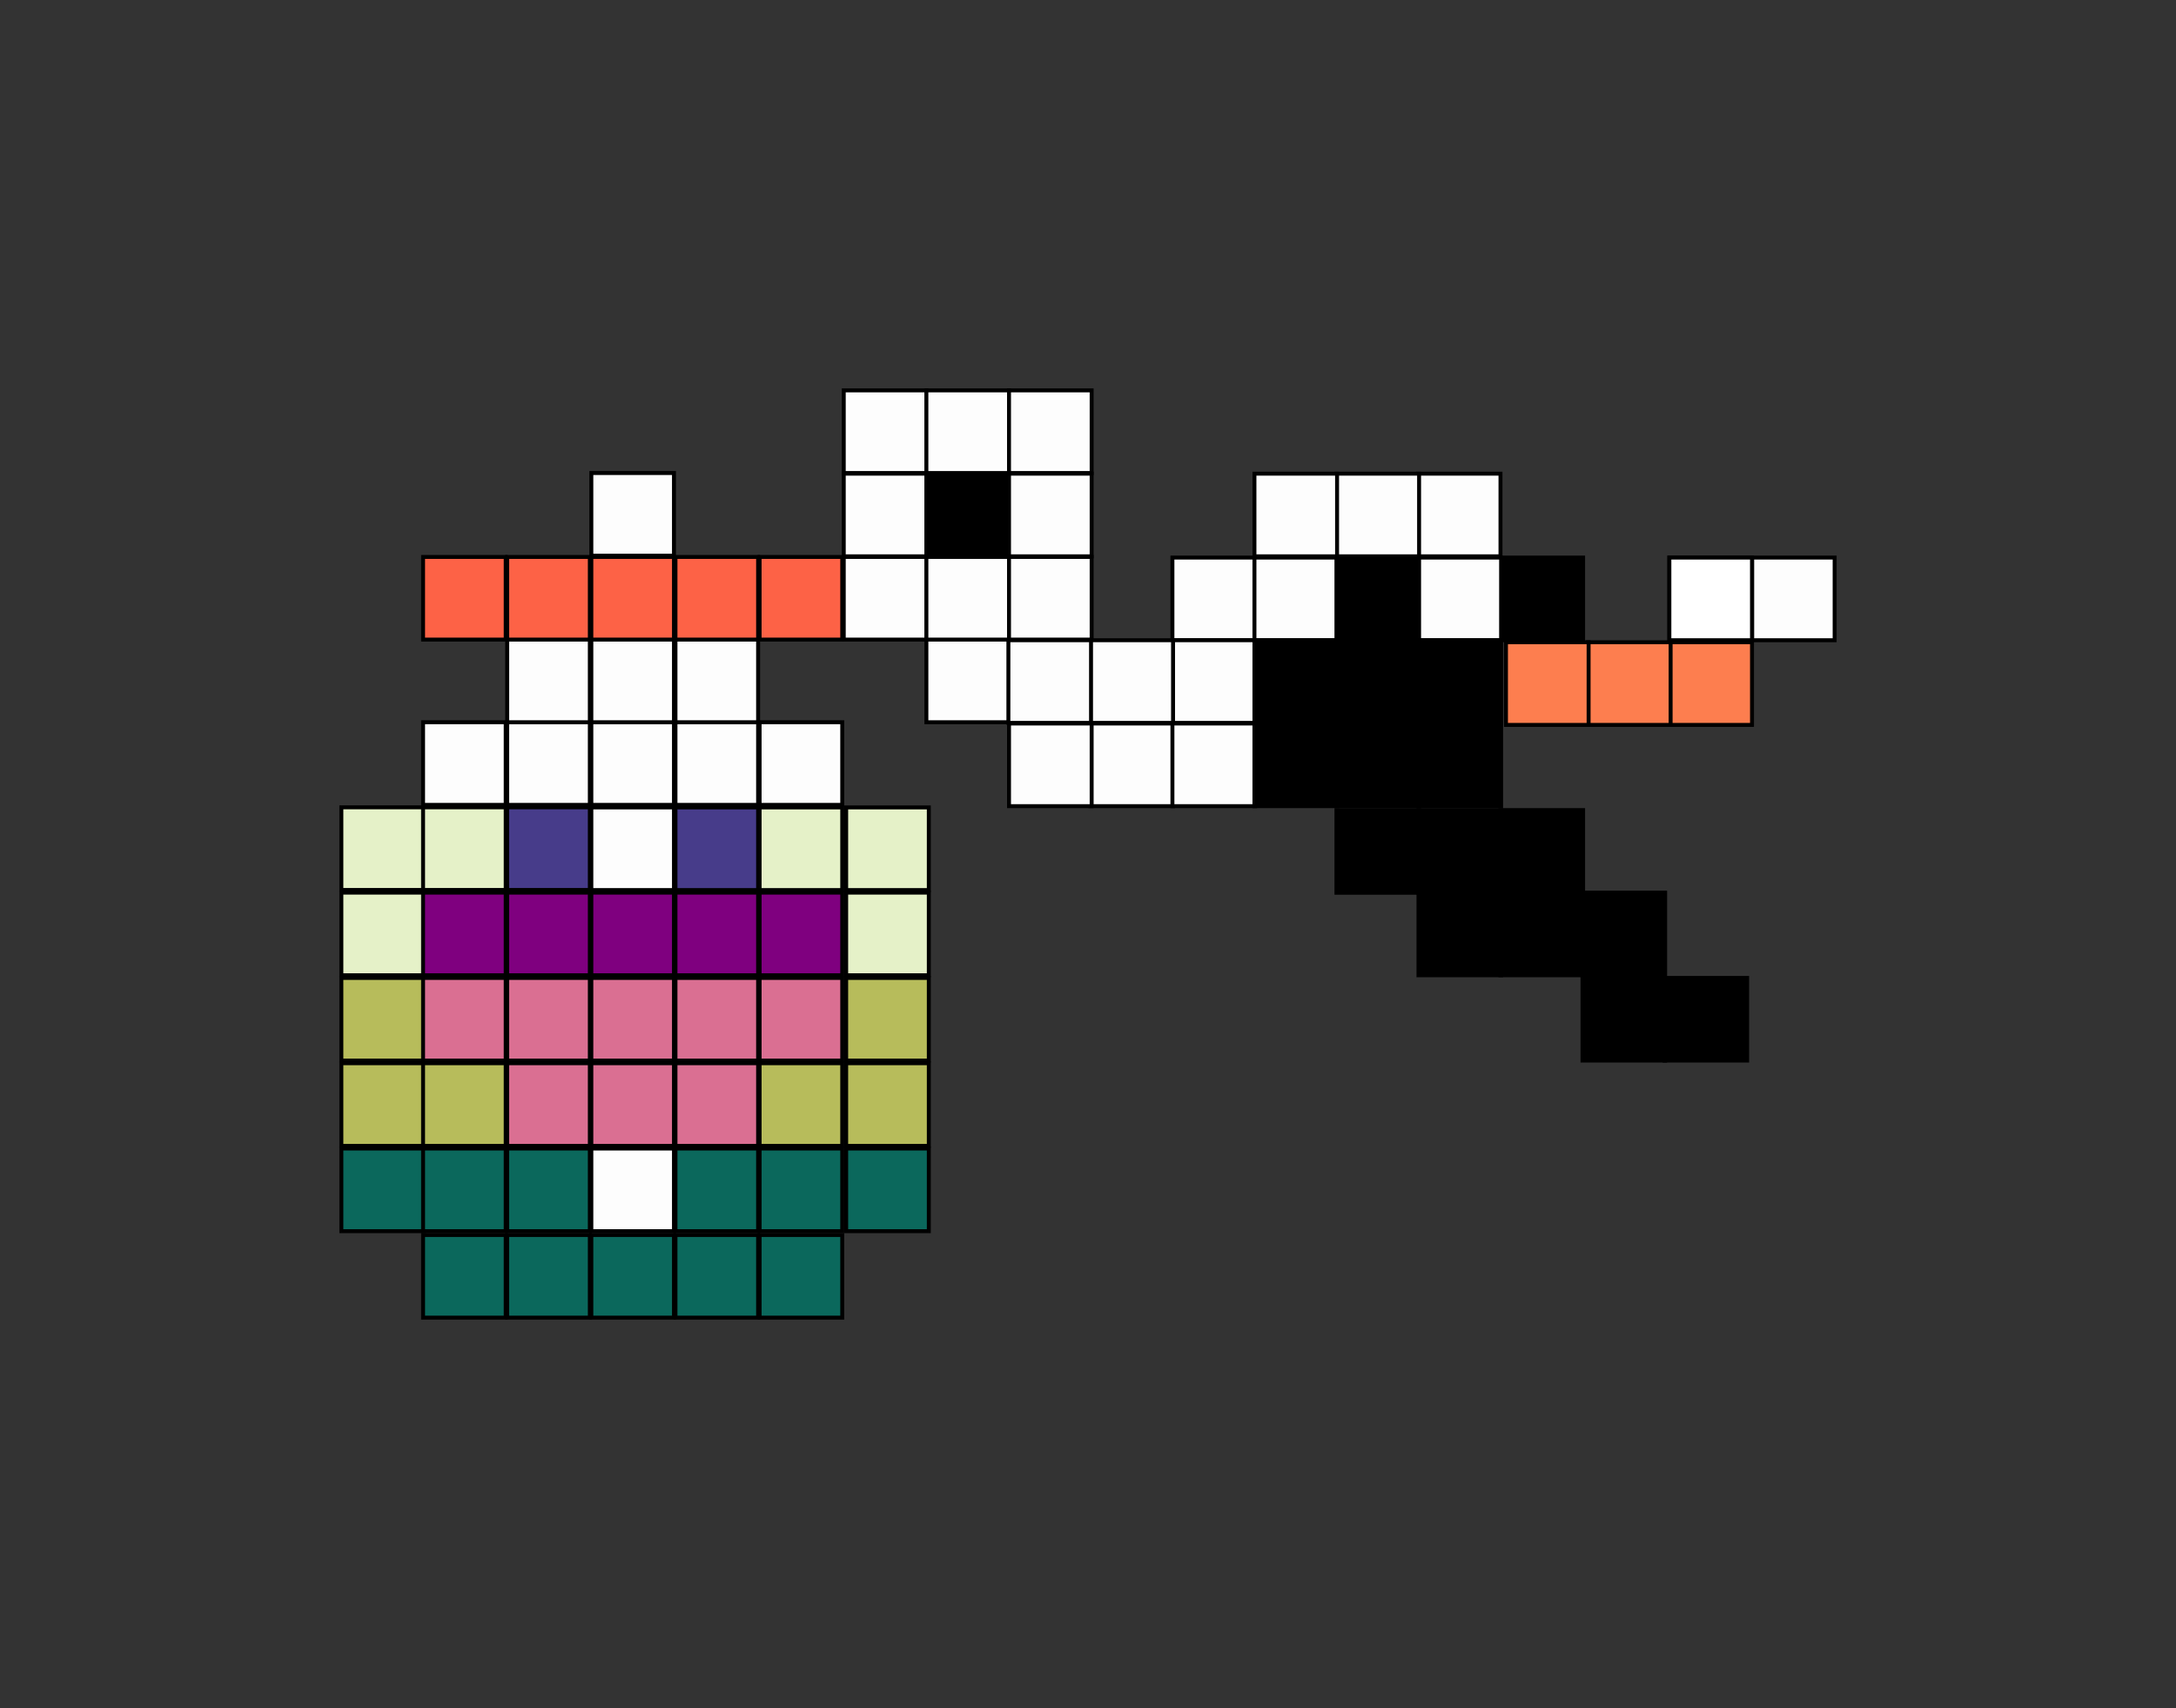 <?xml version="1.0" encoding="UTF-8" standalone="no"?>
<!-- Created with Inkscape (http://www.inkscape.org/) -->

<svg
   version="1.1"
   id="svg1"
   width="553"
   height="434"
   viewBox="0 0 553 434"
   sodipodi:docname="cigogne en mosaique.svg"
   inkscape:version="1.3.2 (091e20ef0f, 2023-11-25)"
   xmlns:inkscape="http://www.inkscape.org/namespaces/inkscape"
   xmlns:sodipodi="http://sodipodi.sourceforge.net/DTD/sodipodi-0.dtd"
   xmlns="http://www.w3.org/2000/svg"
   xmlns:svg="http://www.w3.org/2000/svg">
  <rect x="0" y="0" width="553" height="434" fill="#333333" stroke="none"/>
  <defs
     id="defs1" />
  <sodipodi:namedview
     id="namedview1"
     pagecolor="#ffffff"
     bordercolor="#000000"
     borderopacity="0.25"
     inkscape:showpageshadow="2"
     inkscape:pageopacity="0.0"
     inkscape:pagecheckerboard="0"
     inkscape:deskcolor="#d1d1d1"
     inkscape:zoom="0.51356239"
     inkscape:cx="110.98944"
     inkscape:cy="-414.75"
     inkscape:current-layer="g1"
     showguides="true">
    <sodipodi:guide
       position="345.145,258.157"
       orientation="1,0"
       id="guide65"
       inkscape:locked="false" />
  </sodipodi:namedview>
  <g
     inkscape:groupmode="layer"
     inkscape:label="Image"
     id="g1">
    <g
       id="g71"
       transform="translate(-5.504,-23.665)">
      <rect
         style="fill:#ffffff;fill-opacity:0.992;stroke:#000000;stroke-width:1;stroke-linecap:square"
         id="rect1-8"
         width="21"
         height="21"
         x="155.784"
         y="228.828" />
      <rect
         style="fill:#ffffff;fill-opacity:0.992;stroke:#000000;stroke-width:1;stroke-linecap:square"
         id="rect1-8-2"
         width="21"
         height="21"
         x="113.02"
         y="207.182" />
      <rect
         style="fill:#ffffff;fill-opacity:0.992;stroke:#000000;stroke-width:1;stroke-linecap:square"
         id="rect1-8-1"
         width="21"
         height="21"
         x="134.402"
         y="207.182" />
      <rect
         style="fill:#ffffff;fill-opacity:0.992;stroke:#000000;stroke-width:1;stroke-linecap:square"
         id="rect1-8-9"
         width="21"
         height="21"
         x="155.784"
         y="207.182" />
      <rect
         style="fill:#ffffff;fill-opacity:0.992;stroke:#000000;stroke-width:1;stroke-linecap:square"
         id="rect1-8-17"
         width="21"
         height="21"
         x="177.166"
         y="207.182" />
      <rect
         style="fill:#ffffff;fill-opacity:0.992;stroke:#000000;stroke-width:1;stroke-linecap:square"
         id="rect1-8-6"
         width="21"
         height="21"
         x="177.166"
         y="186.182" />
      <rect
         style="fill:#ffffff;fill-opacity:0.992;stroke:#000000;stroke-width:1;stroke-linecap:square"
         id="rect1-8-48"
         width="21"
         height="21"
         x="134.402"
         y="186.182" />
      <rect
         style="fill:#ffffff;fill-opacity:0.992;stroke:#000000;stroke-width:1;stroke-linecap:square"
         id="rect1-8-90"
         width="21"
         height="21"
         x="155.784"
         y="186.182" />
      <rect
         style="fill:#ffffff;fill-opacity:0.992;stroke:#000000;stroke-width:1;stroke-linecap:square"
         id="rect1-8-11"
         width="21"
         height="21"
         x="365.831"
         y="144.02" />
      <rect
         style="fill:#ffffff;fill-opacity:0.992;stroke:#000000;stroke-width:1;stroke-linecap:square"
         id="rect1-8-8"
         width="21"
         height="21"
         x="345.145"
         y="144.02" />
      <rect
         style="fill:#ffffff;fill-opacity:0.992;stroke:#000000;stroke-width:1;stroke-linecap:square"
         id="rect1-8-44"
         width="21"
         height="21"
         x="324.302"
         y="144.02" />
      <rect
         style="fill:#ff7f50;fill-opacity:0.992;stroke:#000000;stroke-width:1;stroke-linecap:square"
         id="rect1-8-11-9"
         width="21"
         height="21"
         x="429.752"
         y="186.86" />
      <rect
         style="fill:#ff7f50;fill-opacity:0.992;stroke:#000000;stroke-width:1;stroke-linecap:square"
         id="rect1-8-8-7"
         width="21"
         height="21"
         x="409.067"
         y="186.86" />
      <rect
         style="fill:#ff7f50;fill-opacity:0.992;stroke:#000000;stroke-width:1;stroke-linecap:square"
         id="rect1-8-44-7"
         width="21"
         height="21"
         x="388.224"
         y="186.86" />
      <rect
         style="fill:#ffffff;fill-opacity:0.992;stroke:#000000;stroke-width:1;stroke-linecap:square"
         id="rect1-8-3"
         width="21"
         height="21"
         x="303.459"
         y="165.343" />
      <rect
         style="fill:#ffffff;fill-opacity:0.992;stroke:#000000;stroke-width:1;stroke-linecap:square"
         id="rect1-8-975"
         width="21"
         height="21"
         x="155.784"
         y="143.858" />
      <rect
         style="fill:#ffffff;fill-opacity:0.992;stroke:#000000;stroke-width:1;stroke-linecap:square"
         id="rect1-8-18"
         width="21"
         height="21"
         x="198.548"
         y="207.182" />
      <rect
         style="fill:#483d8b;fill-opacity:0.992;stroke:#000000;stroke-width:1;stroke-linecap:square"
         id="rect1-8-4"
         width="21"
         height="21"
         x="134.402"
         y="228.801" />
      <rect
         style="fill:#0c695d;fill-opacity:0.992;stroke:#000000;stroke-width:1;stroke-linecap:square"
         id="rect1"
         width="21"
         height="21"
         x="113.02"
         y="-358.471"
         transform="scale(1,-1)" />
      <rect
         style="fill:#0c695d;fill-opacity:0.992;stroke:#000000;stroke-width:1;stroke-linecap:square"
         id="rect1-2"
         width="21"
         height="21"
         x="134.402"
         y="337.471" />
      <rect
         style="fill:#0c695d;fill-opacity:0.992;stroke:#000000;stroke-width:1;stroke-linecap:square"
         id="rect1-3"
         width="21"
         height="21"
         x="155.784"
         y="337.471" />
      <rect
         style="fill:#0c695d;fill-opacity:0.992;stroke:#000000;stroke-width:1;stroke-linecap:square"
         id="rect1-31"
         width="21"
         height="21"
         x="177.166"
         y="337.471" />
      <rect
         style="fill:#0c695d;fill-opacity:0.992;stroke:#000000;stroke-width:1;stroke-linecap:square"
         id="rect1-4"
         width="21"
         height="21"
         x="198.548"
         y="337.471" />
      <rect
         style="fill:#0c695d;fill-opacity:0.992;stroke:#000000;stroke-width:1;stroke-linecap:square"
         id="rect2"
         width="21"
         height="21"
         x="177.166"
         y="315.499" />
      <rect
         style="fill:#0c695d;fill-opacity:0.992;stroke:#000000;stroke-width:1;stroke-linecap:square"
         id="rect3"
         width="21"
         height="21"
         x="198.548"
         y="315.499" />
      <rect
         style="fill:#0c695d;fill-opacity:0.992;stroke:#000000;stroke-width:1;stroke-linecap:square"
         id="rect4"
         width="21"
         height="21"
         x="220.548"
         y="315.499" />
      <rect
         style="fill:#0c695d;fill-opacity:0.992;stroke:#000000;stroke-width:1;stroke-linecap:square"
         id="rect5"
         width="21"
         height="21"
         x="92.256"
         y="315.499" />
      <rect
         style="fill:#0c695d;fill-opacity:0.992;stroke:#000000;stroke-width:1;stroke-linecap:square"
         id="rect6"
         width="21"
         height="21"
         x="113.02"
         y="315.499" />
      <rect
         style="fill:#0c695d;fill-opacity:0.992;stroke:#000000;stroke-width:1;stroke-linecap:square"
         id="rect7"
         width="21"
         height="21"
         x="134.402"
         y="315.499" />
      <rect
         style="fill:#ffffff;fill-opacity:0.992;stroke:#000000;stroke-width:1;stroke-linecap:square"
         id="rect1-1"
         width="21"
         height="21"
         x="155.784"
         y="315.499" />
      <rect
         style="fill:#b8bd5c;fill-opacity:0.992;stroke:#000000;stroke-width:1;stroke-linecap:square"
         id="rect1-0"
         width="21"
         height="21"
         x="92.256"
         y="293.825" />
      <rect
         style="fill:#b8bd5c;fill-opacity:0.992;stroke:#000000;stroke-width:1;stroke-linecap:square"
         id="rect1-47"
         width="21"
         height="21"
         x="113.02"
         y="293.825" />
      <rect
         style="fill:#b8bd5c;fill-opacity:0.992;stroke:#000000;stroke-width:1;stroke-linecap:square"
         id="rect1-474"
         width="21"
         height="21"
         x="92.256"
         y="272.15" />
      <rect
         style="fill:#e6f3c9;fill-opacity:0.992;stroke:#000000;stroke-width:1;stroke-linecap:square"
         id="rect1-0-1"
         width="21"
         height="21"
         x="92.256"
         y="-249.801"
         transform="scale(1,-1)" />
      <rect
         style="fill:#e6f3c9;fill-opacity:0.992;stroke:#000000;stroke-width:1;stroke-linecap:square"
         id="rect1-474-9"
         width="21"
         height="21"
         x="92.256"
         y="-271.475"
         transform="scale(1,-1)" />
      <rect
         style="fill:#e6f3c9;fill-opacity:0.992;stroke:#000000;stroke-width:1;stroke-linecap:square"
         id="rect1-0-2"
         width="21"
         height="21"
         x="-241.548"
         y="-249.828"
         transform="scale(-1)" />
      <rect
         style="fill:#e6f3c9;fill-opacity:0.992;stroke:#000000;stroke-width:1;stroke-linecap:square"
         id="rect1-47-6"
         width="21"
         height="21"
         x="-219.548"
         y="-249.828"
         transform="scale(-1)" />
      <rect
         style="fill:#e6f3c9;fill-opacity:0.992;stroke:#000000;stroke-width:1;stroke-linecap:square"
         id="rect1-474-6"
         width="21"
         height="21"
         x="-241.548"
         y="-271.475"
         transform="scale(-1)" />
      <rect
         style="fill:#b8bd5c;fill-opacity:0.992;stroke:#000000;stroke-width:1;stroke-linecap:square"
         id="rect8"
         width="21"
         height="21"
         x="-241.548"
         y="293.825"
         transform="scale(-1,1)" />
      <rect
         style="fill:#b8bd5c;fill-opacity:0.992;stroke:#000000;stroke-width:1;stroke-linecap:square"
         id="rect9"
         width="21"
         height="21"
         x="-219.548"
         y="293.825"
         transform="scale(-1,1)" />
      <rect
         style="fill:#b8bd5c;fill-opacity:0.992;stroke:#000000;stroke-width:1;stroke-linecap:square"
         id="rect10"
         width="21"
         height="21"
         x="-241.548"
         y="272.15"
         transform="scale(-1,1)" />
      <rect
         style="fill:#483d8b;fill-opacity:0.992;stroke:#000000;stroke-width:1;stroke-linecap:square"
         id="rect11"
         width="21"
         height="21"
         x="177.166"
         y="228.828" />
      <rect
         style="fill:#800080;fill-opacity:0.992;stroke:#000000;stroke-width:1;stroke-linecap:square"
         id="rect12"
         width="21"
         height="21"
         x="155.784"
         y="250.475" />
      <rect
         style="fill:#800080;fill-opacity:0.992;stroke:#000000;stroke-width:1;stroke-linecap:square"
         id="rect13"
         width="21"
         height="21"
         x="134.402"
         y="250.475" />
      <rect
         style="fill:#800080;fill-opacity:0.992;stroke:#000000;stroke-width:1;stroke-linecap:square"
         id="rect14"
         width="21"
         height="21"
         x="113.02"
         y="-271.475"
         transform="scale(1,-1)" />
      <rect
         style="fill:#800080;fill-opacity:0.992;stroke:#000000;stroke-width:1;stroke-linecap:square"
         id="rect15"
         width="21"
         height="21"
         x="-219.548"
         y="-271.475"
         transform="scale(-1)" />
      <rect
         style="fill:#800080;fill-opacity:0.992;stroke:#000000;stroke-width:1;stroke-linecap:square"
         id="rect16"
         width="21"
         height="21"
         x="177.166"
         y="250.475" />
      <rect
         style="fill:#db7093;fill-opacity:0.992;stroke:#000000;stroke-width:1;stroke-linecap:square"
         id="rect17"
         width="21"
         height="21"
         x="155.784"
         y="272.15" />
      <rect
         style="fill:#db7093;fill-opacity:0.992;stroke:#000000;stroke-width:1;stroke-linecap:square"
         id="rect18"
         width="21"
         height="21"
         x="134.402"
         y="272.15" />
      <rect
         style="fill:#db7093;fill-opacity:0.992;stroke:#000000;stroke-width:1;stroke-linecap:square"
         id="rect19"
         width="21"
         height="21"
         x="113.02"
         y="-293.15"
         transform="scale(1,-1)" />
      <rect
         style="fill:#db7093;fill-opacity:0.992;stroke:#000000;stroke-width:1;stroke-linecap:square"
         id="rect20"
         width="21"
         height="21"
         x="-219.548"
         y="-293.15"
         transform="scale(-1)" />
      <rect
         style="fill:#db7093;fill-opacity:0.992;stroke:#000000;stroke-width:1;stroke-linecap:square"
         id="rect21"
         width="21"
         height="21"
         x="177.166"
         y="272.15" />
      <rect
         style="fill:#db7093;fill-opacity:0.992;stroke:#000000;stroke-width:1;stroke-linecap:square"
         id="rect22"
         width="21"
         height="21"
         x="155.784"
         y="293.825" />
      <rect
         style="fill:#db7093;fill-opacity:0.992;stroke:#000000;stroke-width:1;stroke-linecap:square"
         id="rect23"
         width="21"
         height="21"
         x="134.402"
         y="293.825" />
      <rect
         style="fill:#db7093;fill-opacity:0.992;stroke:#000000;stroke-width:1;stroke-linecap:square"
         id="rect26"
         width="21"
         height="21"
         x="177.166"
         y="293.825" />
      <rect
         style="fill:#e6f3c9;fill-opacity:0.992;stroke:#000000;stroke-width:1;stroke-linecap:square"
         id="rect1-47-4"
         width="21"
         height="21"
         x="113.02"
         y="-249.801"
         transform="scale(1,-1)" />
      <rect
         style="fill:#ff6347;fill-opacity:0.992;stroke:#000000;stroke-width:1;stroke-linecap:square"
         id="rect1-8-2-3"
         width="21"
         height="21"
         x="113.02"
         y="165.182" />
      <rect
         style="fill:#ff6347;fill-opacity:0.992;stroke:#000000;stroke-width:1;stroke-linecap:square"
         id="rect1-8-1-3"
         width="21"
         height="21"
         x="134.402"
         y="165.182" />
      <rect
         style="fill:#ff6347;fill-opacity:0.992;stroke:#000000;stroke-width:1;stroke-linecap:square"
         id="rect1-8-9-8"
         width="21"
         height="21"
         x="155.784"
         y="165.182" />
      <rect
         style="fill:#ff6347;fill-opacity:0.992;stroke:#000000;stroke-width:1;stroke-linecap:square"
         id="rect1-8-17-6"
         width="21"
         height="21"
         x="177.166"
         y="165.182" />
      <rect
         style="fill:#ff6347;fill-opacity:0.992;stroke:#000000;stroke-width:1;stroke-linecap:square"
         id="rect1-8-18-0"
         width="21"
         height="21"
         x="198.548"
         y="165.182" />
      <rect
         style="fill:#000000;fill-opacity:0.992;stroke:#000000;stroke-width:1;stroke-linecap:square"
         id="rect28"
         width="21"
         height="21"
         x="386.831"
         y="165.343" />
      <rect
         style="fill:#ffffff;fill-opacity:0.992;stroke:#000000;stroke-width:1;stroke-linecap:square"
         id="rect30"
         width="21"
         height="21"
         x="282.616"
         y="207.505" />
      <g
         id="g56">
        <rect
           style="fill:#ffffff;fill-opacity:0.992;stroke:#000000;stroke-width:1;stroke-linecap:square"
           id="rect27"
           width="21"
           height="21"
           x="324.302"
           y="165.343" />
        <rect
           style="fill:#ffffff;fill-opacity:0.992;stroke:#000000;stroke-width:1;stroke-linecap:square"
           id="rect29"
           width="21"
           height="21"
           x="365.988"
           y="165.343" />
        <rect
           style="fill:#000000;fill-opacity:0.992;stroke:#000000;stroke-width:1;stroke-linecap:square"
           id="rect31"
           width="21"
           height="21"
           x="345.145"
           y="165.343" />
      </g>
      <rect
         style="fill:#ffffff;fill-opacity:0.992;stroke:#000000;stroke-width:1;stroke-linecap:square"
         id="rect32"
         width="21"
         height="21"
         x="303.459"
         y="207.505" />
      <rect
         style="fill:#ffffff;fill-opacity:0.992;stroke:#000000;stroke-width:1;stroke-linecap:square"
         id="rect33"
         width="21"
         height="21"
         x="261.931"
         y="207.505" />
      <rect
         style="fill:#ffffff;fill-opacity:0.992;stroke:#000000;stroke-width:1;stroke-linecap:square"
         id="rect36"
         width="21"
         height="21"
         x="240.931"
         y="186.182" />
      <rect
         style="fill:#ffffff;fill-opacity:0.992;stroke:#000000;stroke-width:1;stroke-linecap:square"
         id="rect39"
         width="21"
         height="21"
         x="303.459"
         y="186.343" />
      <rect
         style="fill:#ffffff;fill-opacity:0.992;stroke:#000000;stroke-width:1;stroke-linecap:square"
         id="rect42"
         width="21"
         height="21"
         x="282.616"
         y="186.343" />
      <rect
         style="fill:#ffffff;fill-opacity:0.992;stroke:#000000;stroke-width:1;stroke-linecap:square"
         id="rect43"
         width="21"
         height="21"
         x="450.752"
         y="165.343" />
      <rect
         style="fill:#ffffff;fill-opacity:0.992;stroke:#000000;stroke-width:1;stroke-linecap:square"
         id="rect44"
         width="21"
         height="21"
         x="429.752"
         y="165.343" />
      <rect
         style="fill:#ffffff;fill-opacity:0.992;stroke:#000000;stroke-width:1;stroke-linecap:square"
         id="rect46"
         width="21"
         height="21"
         x="429.752"
         y="165.343" />
      <rect
         style="fill:#ffffff;fill-opacity:0.992;stroke:#000000;stroke-width:1;stroke-linecap:square"
         id="rect48"
         width="21"
         height="21"
         x="261.774"
         y="186.343" />
      <rect
         style="fill:#ffffff;fill-opacity:0.992;stroke:#000000;stroke-width:1;stroke-linecap:square"
         id="rect1-8-97"
         width="21"
         height="21"
         x="219.931"
         y="122.858" />
      <rect
         style="fill:#ffffff;fill-opacity:0.992;stroke:#000000;stroke-width:1;stroke-linecap:square"
         id="rect45"
         width="21"
         height="21"
         x="219.931"
         y="165.182" />
      <rect
         style="fill:#ffffff;fill-opacity:0.992;stroke:#000000;stroke-width:1;stroke-linecap:square"
         id="rect50"
         width="21"
         height="21"
         x="219.931"
         y="144.02" />
      <rect
         style="fill:#ffffff;fill-opacity:0.992;stroke:#000000;stroke-width:1;stroke-linecap:square"
         id="rect51"
         width="21"
         height="21"
         x="240.931"
         y="122.858" />
      <rect
         style="fill:#ffffff;fill-opacity:0.992;stroke:#000000;stroke-width:1;stroke-linecap:square"
         id="rect52"
         width="21"
         height="21"
         x="240.931"
         y="165.182" />
      <rect
         style="fill:#000000;fill-opacity:0.992;stroke:#000000;stroke-width:1;stroke-linecap:square"
         id="rect53"
         width="21"
         height="21"
         x="240.931"
         y="144.182" />
      <rect
         style="fill:#ffffff;fill-opacity:0.992;stroke:#000000;stroke-width:1;stroke-linecap:square"
         id="rect54"
         width="21"
         height="21"
         x="261.931"
         y="122.858" />
      <rect
         style="fill:#ffffff;fill-opacity:0.992;stroke:#000000;stroke-width:1;stroke-linecap:square"
         id="rect55"
         width="21"
         height="21"
         x="261.931"
         y="165.182" />
      <rect
         style="fill:#ffffff;fill-opacity:0.992;stroke:#000000;stroke-width:1;stroke-linecap:square"
         id="rect56"
         width="21"
         height="21"
         x="261.931"
         y="144.02" />
      <g
         id="g59"
         transform="translate(0,21)"
         style="fill:#000000">
        <rect
           style="fill:#000000;fill-opacity:0.992;stroke:#000000;stroke-width:1;stroke-linecap:square"
           id="rect57"
           width="21"
           height="21"
           x="324.302"
           y="165.343" />
        <rect
           style="fill:#000000;fill-opacity:0.992;stroke:#000000;stroke-width:1;stroke-linecap:square"
           id="rect58"
           width="21"
           height="21"
           x="365.988"
           y="165.343" />
        <rect
           style="fill:#000000;fill-opacity:0.992;stroke:#000000;stroke-width:1;stroke-linecap:square"
           id="rect59"
           width="21"
           height="21"
           x="345.145"
           y="165.343" />
      </g>
      <g
         id="g62"
         transform="translate(0,42.162)"
         style="fill:#000000">
        <rect
           style="fill:#000000;fill-opacity:0.992;stroke:#000000;stroke-width:1;stroke-linecap:square"
           id="rect60"
           width="21"
           height="21"
           x="324.302"
           y="165.343" />
        <rect
           style="fill:#000000;fill-opacity:0.992;stroke:#000000;stroke-width:1;stroke-linecap:square"
           id="rect61"
           width="21"
           height="21"
           x="365.988"
           y="165.343" />
        <rect
           style="fill:#000000;fill-opacity:0.992;stroke:#000000;stroke-width:1;stroke-linecap:square"
           id="rect62"
           width="21"
           height="21"
           x="345.145"
           y="165.343" />
      </g>
      <rect
         style="fill:#000000;fill-opacity:0.992;stroke:#000000;stroke-width:1;stroke-linecap:square"
         id="rect63"
         width="21"
         height="21"
         x="345.145"
         y="229.505" />
      <rect
         style="fill:#000000;fill-opacity:0.992;stroke:#000000;stroke-width:1;stroke-linecap:square"
         id="rect64"
         width="21"
         height="21"
         x="386.831"
         y="229.505" />
      <rect
         style="fill:#000000;fill-opacity:0.992;stroke:#000000;stroke-width:1;stroke-linecap:square"
         id="rect65"
         width="21"
         height="21"
         x="365.988"
         y="229.505" />
      <rect
         style="fill:#000000;fill-opacity:0.992;stroke:#000000;stroke-width:1;stroke-linecap:square"
         id="rect66"
         width="21"
         height="21"
         x="365.988"
         y="250.475" />
      <rect
         style="fill:#000000;fill-opacity:0.992;stroke:#000000;stroke-width:1;stroke-linecap:square"
         id="rect67"
         width="21"
         height="21"
         x="407.674"
         y="250.475" />
      <rect
         style="fill:#000000;fill-opacity:0.992;stroke:#000000;stroke-width:1;stroke-linecap:square"
         id="rect68"
         width="21"
         height="21"
         x="386.831"
         y="250.475" />
      <g
         id="g70"
         transform="translate(20.843)">
        <rect
           style="fill:#000000;fill-opacity:0.992;stroke:#000000;stroke-width:1;stroke-linecap:square"
           id="rect69"
           width="21"
           height="21"
           x="407.674"
           y="272.15" />
        <rect
           style="fill:#000000;fill-opacity:0.992;stroke:#000000;stroke-width:1;stroke-linecap:square"
           id="rect70"
           width="21"
           height="21"
           x="386.831"
           y="272.15" />
      </g>
    </g>
  </g>
</svg>
